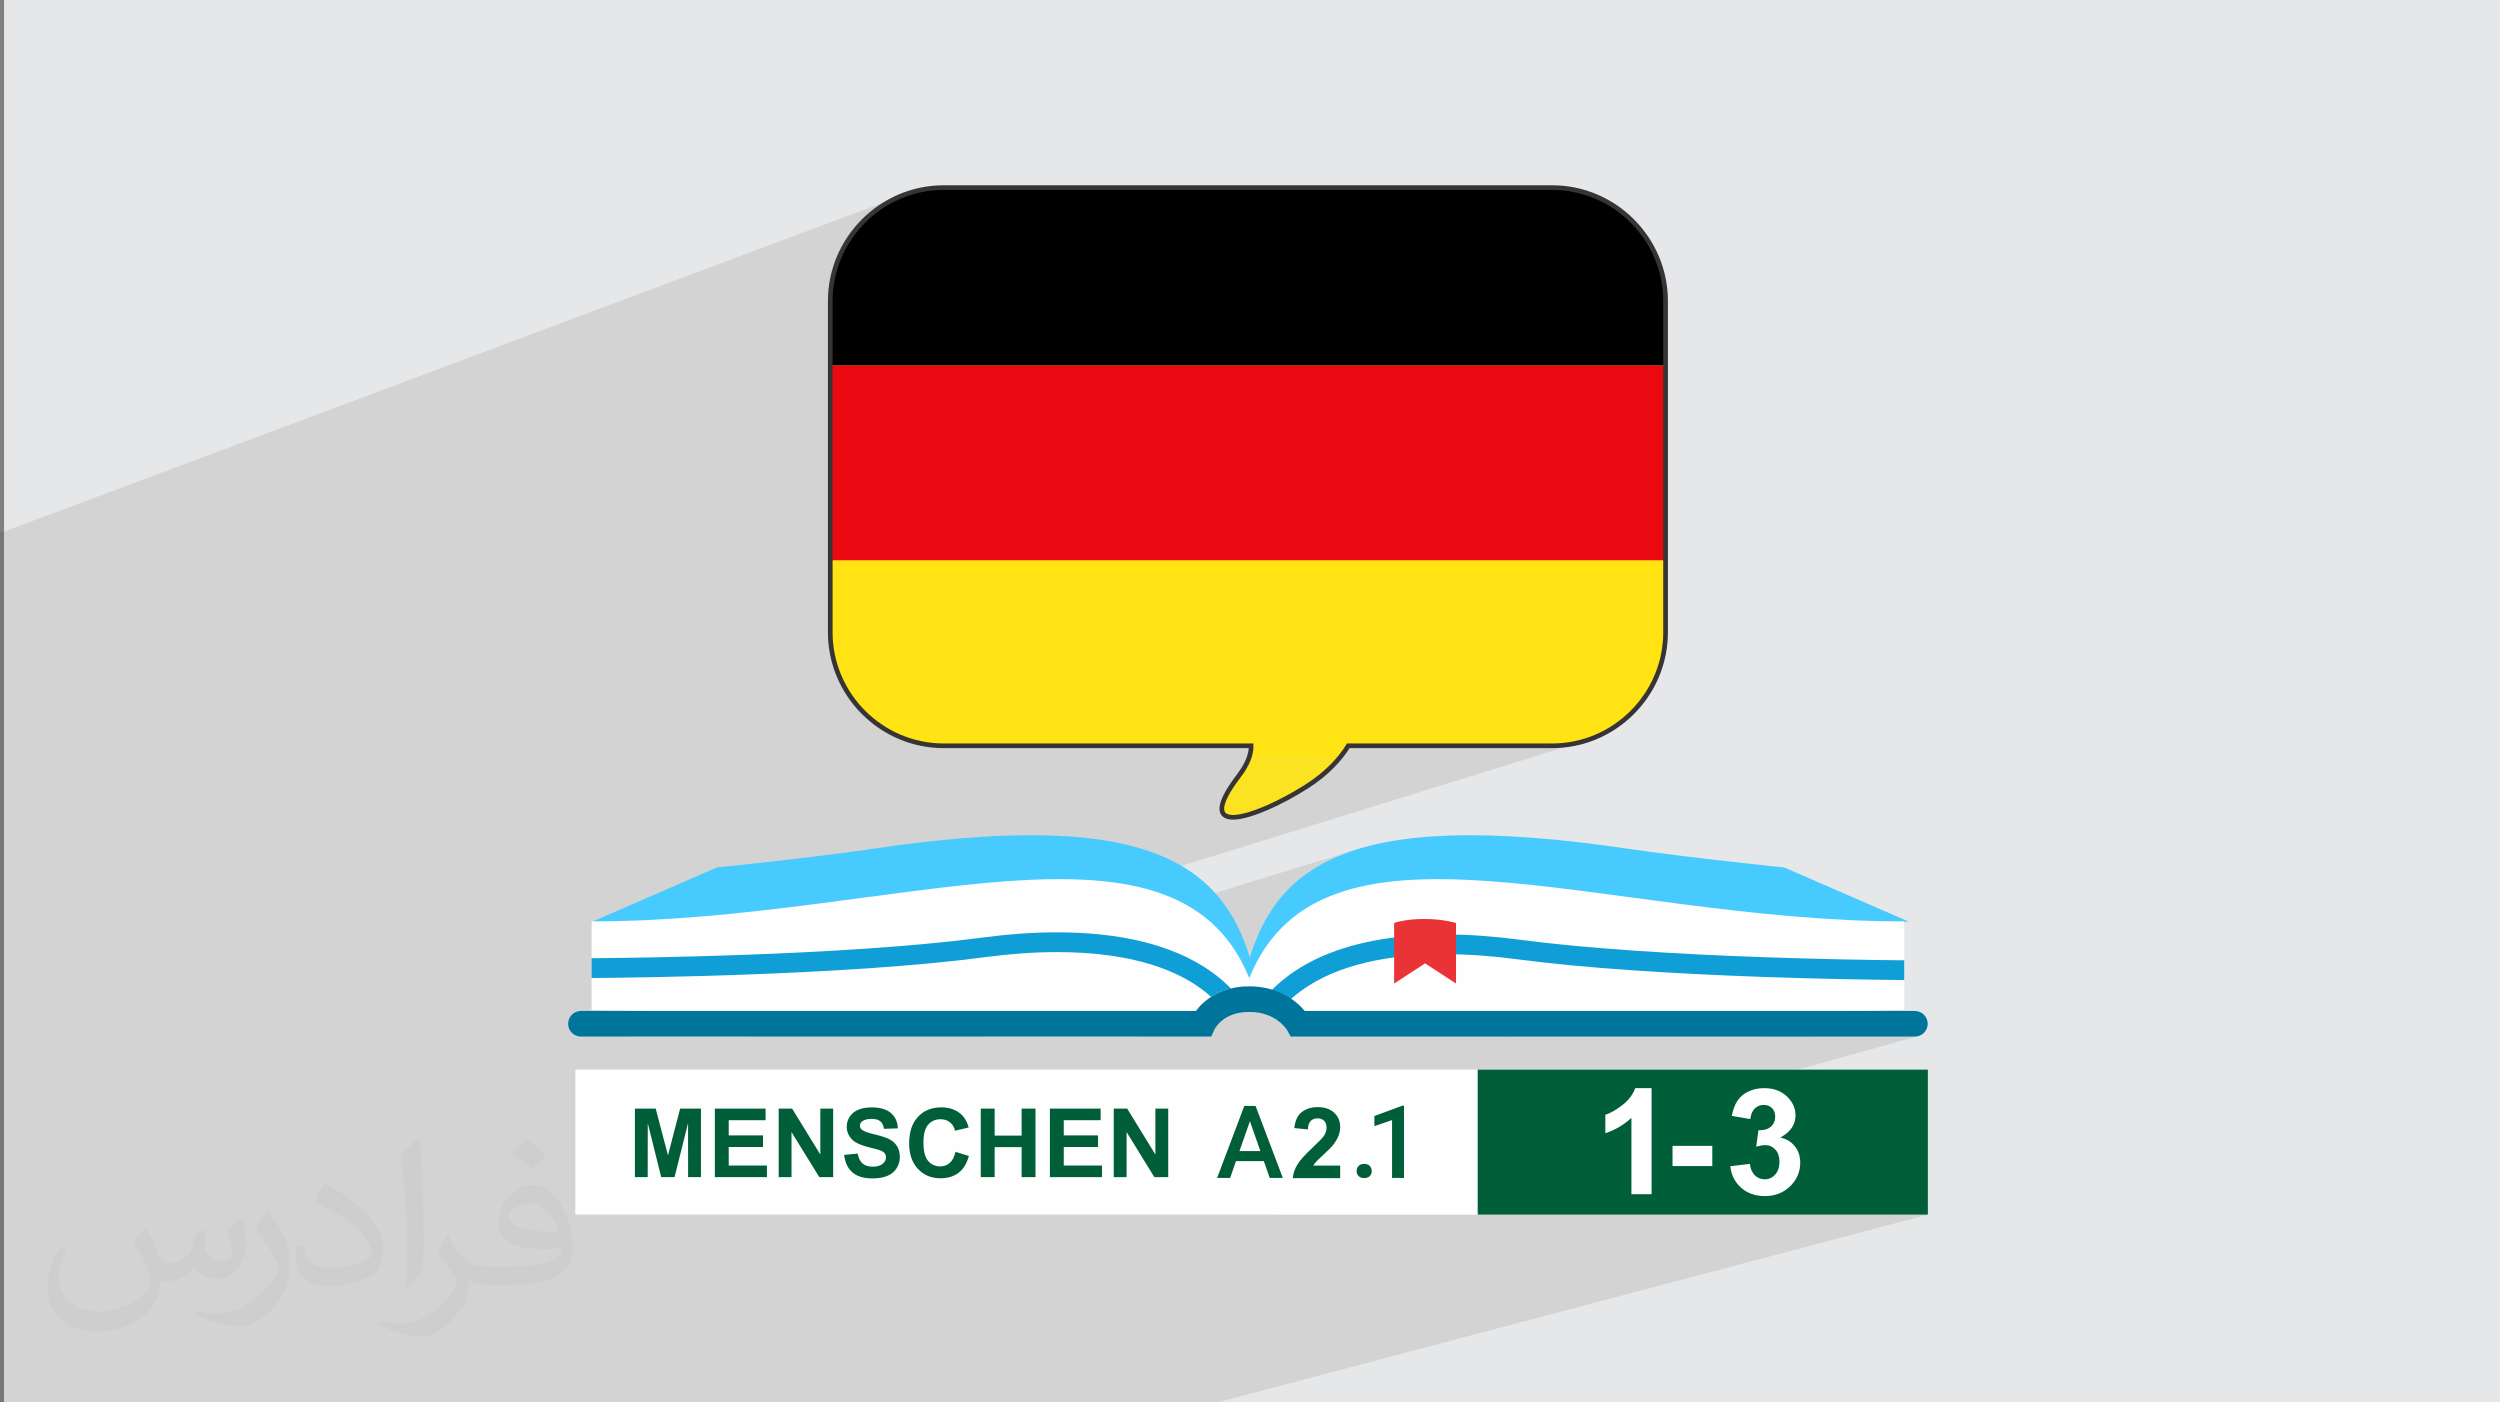 <?xml version="1.0" encoding="UTF-8"?>
<!DOCTYPE svg PUBLIC "-//W3C//DTD SVG 1.1//EN" "http://www.w3.org/Graphics/SVG/1.1/DTD/svg11.dtd">
<!-- Creator: CorelDRAW -->
<svg xmlns="http://www.w3.org/2000/svg" xml:space="preserve" width="94.344mm" height="52.917mm" version="1.1" style="shape-rendering:geometricPrecision; text-rendering:geometricPrecision; image-rendering:optimizeQuality; fill-rule:evenodd; clip-rule:evenodd"
viewBox="0 0 9449.54 5300.17"
 xmlns:xlink="http://www.w3.org/1999/xlink"
 xmlns:xodm="http://www.corel.com/coreldraw/odm/2003">
 <rect x="0" y="0" width="9449.54" height="5300.17" fill="#808080" stroke="none"/>
 <defs>
  <style type="text/css">
   <![CDATA[
    .str0 {stroke:#373435;stroke-width:17.66;stroke-miterlimit:22.926}
    .fil15 {fill:none}
    .fil12 {fill:black}
    .fil16 {fill:#005E38}
    .fil0 {fill:#E6E7E8}
    .fil13 {fill:#EB0911}
    .fil11 {fill:#FCE321}
    .fil10 {fill:#FEFEFE}
    .fil14 {fill:#FFE312}
    .fil18 {fill:#FEFEFE;fill-rule:nonzero}
    .fil17 {fill:#005E38;fill-rule:nonzero}
    .fil7 {fill:#00759C;fill-rule:nonzero}
    .fil6 {fill:#0F9ED6;fill-rule:nonzero}
    .fil4 {fill:#47CBFF;fill-rule:nonzero}
    .fil9 {fill:#C5DD7F;fill-rule:nonzero}
    .fil8 {fill:#E93337;fill-rule:nonzero}
    .fil5 {fill:#FEFEFE;fill-rule:nonzero}
    .fil2 {fill:#373435;fill-opacity:0.031}
    .fil1 {fill:#2B2A29;fill-opacity:0.102}
    .fil3 {fill:url(#id1)}
   ]]>
  </style>
   <clipPath id="id0">
    <path d="M3567.41 709.04l2298.99 0c236.07,0 429.2,193.16 429.2,429.2l0 1251.56c0,236.07 -193.16,429.23 -429.2,429.23l-770.03 0c-30.04,48.39 -79.22,104.34 -159.58,155.07 -196.08,123.88 -435.19,196.13 -254.54,-41.28 34.78,-45.71 47.37,-83.14 46.77,-113.81l-1161.62 0c-236.07,0 -429.2,-193.16 -429.2,-429.2l0 -1251.56c0,-236.07 193.13,-429.2 429.2,-429.2l0 0.03 0 -0.04z"/>
   </clipPath>
  <radialGradient id="id1" gradientUnits="userSpaceOnUse" gradientTransform="matrix(599.943 -0 -0 -593.642 -1.54594E+06 1.99042E+06)" cx="2581.11" cy="3347.25" r="13.96" fx="2581.11" fy="3347.25">
   <stop offset="0" style="stop-opacity:1; stop-color:#E8F5F4"/>
   <stop offset="0.329" style="stop-opacity:1; stop-color:#E8F5F4"/>
   <stop offset="1" style="stop-opacity:1; stop-color:#C0E5E4"/>
  </radialGradient>
 </defs>
 <g id="Layer_x0020_1">
  <polygon class="fil0" points="15.27,0 9449.54,0 9449.54,5300.14 15.27,5300.14 "/>
  <polygon class="fil1" points="0.07,4322.09 0.07,4201.53 0.07,4200.08 0.07,4164.69 0.07,4151.42 0.07,4141.61 0.07,4141.53 0.07,4141.12 0.07,4140.87 0.07,4140.64 0.07,3982.47 0.07,3453.77 0.07,2291.23 0.07,2014.86 3420.22,735.19 3400.76,742.91 3381.75,751.52 3363.25,761.03 3345.29,771.4 3327.86,782.58 3311.02,794.58 3294.8,807.34 3279.2,820.84 3264.27,835.09 3250.03,850.02 3236.52,865.62 3223.76,881.84 3211.76,898.68 3200.58,916.11 3190.21,934.07 3180.7,952.57 3172.09,971.58 3164.37,991.04 3157.59,1010.94 3151.78,1031.27 3146.96,1051.98 3143.16,1073.06 3140.41,1094.46 3138.76,1116.17 3138.2,1138.18 3138.2,2389.75 3138.76,2411.73 3140.41,2433.47 3143.16,2454.87 3146.96,2475.95 3151.78,2496.66 3157.59,2516.99 3164.37,2536.89 3172.09,2556.35 3180.7,2575.36 3190.21,2593.86 3200.58,2611.85 3211.76,2629.28 3223.76,2646.12 3236.52,2662.34 3250.03,2677.94 3264.27,2692.87 3279.2,2707.12 3294.8,2720.65 3311.02,2733.41 3327.86,2745.41 3345.29,2756.59 3363.25,2766.96 3381.75,2776.47 3400.76,2785.08 3420.22,2792.8 3440.12,2799.58 3460.45,2805.39 3481.17,2810.21 3502.24,2814.01 3523.64,2816.76 3545.35,2818.41 3567.36,2818.97 4728.98,2818.97 4728.93,2824.81 4728.55,2830.8 4727.84,2836.94 4726.8,2843.26 4725.4,2849.73 4723.62,2856.38 4721.45,2863.22 4718.88,2870.23 4715.89,2877.41 4712.48,2884.77 4708.63,2892.31 4704.32,2900.03 4699.54,2907.94 4694.29,2916.04 4688.53,2924.32 4682.26,2932.81 4666.53,2954.16 4666.2,2954.67 5096.39,2819.02 5866.43,2819.02 5888.41,2818.46 5910.15,2816.81 5931.55,2814.06 5952.62,2810.26 5973.34,2805.44 5993.67,2799.63 2382.55,3917.99 2821.43,3917.99 5145.49,3205.44 5111.99,3215.89 5080.09,3227.33 5049.77,3239.74 5020.95,3253.12 4993.64,3267.44 4967.75,3282.71 4943.26,3298.91 4920.12,3316.03 4898.31,3334.07 4877.77,3353 4858.46,3372.82 4840.34,3393.54 4834.63,3400.77 5632.16,3158 5632.16,3158.03 4834.61,3400.82 4823.38,3415.11 4807.5,3437.56 4792.7,3460.84 4778.91,3484.97 4766.12,3509.91 4754.27,3535.67 4743.32,3562.25 4733.23,3589.64 4723.96,3617.79 3724.54,3918.02 4299.22,3918.02 4513.29,3854.52 4519.46,3854.62 4547,3846.44 4547,3868.04 4666.14,3832.76 4672.61,3830.93 4679.46,3829.29 4686.68,3827.89 4694.32,3826.72 4702.37,3825.83 4710.85,3825.22 4719.8,3824.94 4720.33,3824.94 4721.04,3824.97 4731.26,3825.2 4740.99,3825.84 4750.24,3826.86 4759.03,3828.21 4767.39,3829.89 4775.31,3831.86 4782.82,3834.1 4789.95,3836.54 4799.92,3840.57 4809.11,3844.98 4817.55,3849.67 4825.24,3854.53 4832.19,3859.5 4838.46,3864.5 4844.04,3869.42 4845.26,3870.59 4906.82,3852.47 4911.43,3854.78 4934.18,3854.42 4906.82,3869.59 4857.77,3883.98 4858.25,3884.57 4859.6,3886.3 4860.8,3887.89 4861.47,3888.78 4884.32,3882.08 4884.27,3882.11 4884.37,3882.08 4864.5,3893.09 4878.28,3918.03 5690.07,3918.03 7197.66,3484.22 7212.74,3482.77 7212.94,3482.72 7212.89,3482.75 7212.76,3482.8 7212.94,3482.77 5699.91,3918.06 6666.95,3918.06 7010.46,3821.23 7197.58,3818.23 7197.63,3818.23 7197.66,3818.26 6842.35,3918.04 6892.77,3918.04 7237.96,3821.19 7237.96,3821.22 7237.96,3821.25 6892.92,3918.05 7237.96,3918.05 7247.7,3917.05 4828.6,4590.72 5585.42,4590.72 5585.42,4591.13 7286.97,4591.13 4604.13,5300.17 2997.16,5300.17 2995.76,5300.17 2281.04,5300.17 2275.46,5300.17 1965.92,5300.17 1965.84,5300.17 1965.79,5300.17 1920.57,5300.17 1920.44,5300.17 1920.39,5300.17 1763.2,5300.17 895.71,5300.17 895.61,5300.17 886.9,5300.17 158.67,5300.17 72,5300.17 71.95,5300.17 70.06,5300.17 70.01,5300.17 69.96,5300.17 56.18,5300.17 54.3,5300.17 54.25,5300.17 36.31,5300.17 14.67,5300.17 -0,5300.17 -0,5299.71 -0,5298.82 -0,5295.53 -0,5267.61 -0,5250.49 -0,5245.72 -0,5245.69 -0,5245.69 -0,5245.64 -0,5238.05 -0,5238.02 -0,5233.56 -0,5225.05 -0,5225.02 -0,5221.88 -0,5221.68 -0,5221.53 -0,5215.67 -0,5214.32 -0,5197.78 -0,5194.88 -0,5193.15 -0,5036.91 -0,4872.56 -0,4872.53 -0,4783.08 -0,4712.99 -0,4655.92 -0,4638.39 -0,4601.01 -0,4600.96 -0,4600.91 -0,4600.91 -0,4576.19 -0,4552.57 -0,4540.67 -0,4518.28 -0,4518.25 -0,4507.09 -0,4425.99 -0,4410.93 -0,4403.03 -0,4403 -0,4401.98 -0,4400.96 -0,4399.92 -0,4398.85 -0,4398 -0,4397.85 -0,4396.81 -0,4395.79 -0,4394.77 -0,4393.7 -0,4392.66 -0,4392.04 -0,4391.63 -0,4390.59 -0,4389.57 -0,4388.5 -0,4387.48 -0,4386.36 -0,4385.92 -0,4385.31 -0,4384.22 -0,4383.13 -0,4382.04 -0,4380.95 -0,4379.82 -0,4379.62 -0,4378.73 -0,4377.64 -0,4376.52 -0,4375.45 -0,4374.31 -0,4373.28 -0,4373.2 -0,4372.06 -0,4370.94 -0,4369.85 -0,4368.73 -0,4367.61 -0,4366.79 -0,4366.51 -0,4365.42 -0,4364.33 -0,4363.21 -0,4362.12 -0,4361.02 -0,4360.43 -0,4359.87 -0,4358.78 -0,4357.64 -0,4356.55 -0,4355.41 -0,4354.26 -0,4353.93 -0,4353.17 -0,4352.03 -0,4350.91 -0,4349.77 -0,4348.62 -0,4347.5 -0,4347.42 -0,4346.33 -0,4345.19 -0,4344.05 -0,4342.96 -0,4341.78 -0,4340.79 -0,4340.61 -0,4339.44 -0,4338.27 -0,4337.1 -0,4335.92 -0,4334.75 -0,4334.01 -0,4333.58 -0,4332.44 -0,4332.41 -0,4322.34 "/>
  <path class="fil2" d="M550.32 4642.13c18.01,27.28 29.69,53.54 41.1,82.68 8.48,16.97 12.97,48.23 52.74,48.23 11.65,0 28.36,-3.44 43.19,-11.65 16.69,-8.76 29.41,-22.02 36.06,-42.12l15.9 -53.54 38.7 -19.08 2.65 2.65c-5.3,20.15 -6.6,39.49 -6.6,54.6 0,44.77 38.7,61.74 69.43,61.74 18.01,0 34.19,-8.76 34.19,-25.2 0,-21.19 -8.99,-57.25 -20.69,-89.58 18.01,-18.01 36.06,-36.06 56.72,-50.63l3.19 1.6c8.99,38.17 14.04,75.8 14.04,100.97 0,24.64 -10.88,51.95 -19.87,69.71 -18.55,34.99 -51.41,62.81 -91.17,62.81 -30.19,0 -63.85,-15.1 -86.94,-43.19l-1.32 0c-21.73,27.03 -55.39,51.41 -109.2,51.41l-16.69 0c-2.65,35.52 -10.32,60.67 -22.02,83.21 -32.05,62.53 -127.19,106.81 -216.78,106.81 -124.57,0 -187.09,-71.83 -187.09,-167.48 0,-59.08 19.34,-113.94 49.02,-152.9l24.36 10.07c-18.55,35.52 -31.01,68.9 -31.01,101.76 0,89.58 72.9,132.24 156.9,132.24 77.91,0 174.38,-49.56 191.89,-107.06 -6.6,-62.81 -30.19,-92.21 -66.25,-149.46 10.88,-19.08 24.92,-38.17 42.4,-58.55l3.19 0 0 0 0 0 -0.03 -0.1 -0.01 0.04zm1436.59 -337.09c26.24,16.44 51.95,35.78 77.12,58.04 -14.04,19.87 -31.54,37.91 -53.28,53.82 -25.2,-20.41 -50.35,-37.91 -76.08,-56.46 17.48,-19.62 34.73,-38.42 52.2,-55.39l0 0 0 0 0 0 0 0 0 0 0.03 0 0 -0.01zm13.51 244.88c-42.4,0 -77.12,27.82 -77.12,48.49 0,44.28 84.8,58.04 186.31,57.48 -12.71,-51.95 -57.25,-106.02 -109.2,-106.02l0 0.03 0.02 0.02zm-95.17 236.93c55.14,0 103.37,-1.6 140.18,-10.88 41.1,-10.32 75.8,-31.01 75.8,-45.3 0,-3.72 0,-8.2 -1.32,-11.93 -23.06,2.11 -49.56,2.11 -72.62,2.11 -74.73,0 -131.96,-16.97 -154.51,-58.83 -5.58,-11.65 -9.53,-24.64 -9.53,-39.49 0,-40.56 17.48,-80.03 48.23,-107.34 25.68,-22.53 54.07,-36.56 82.93,-36.56 52.2,0 93.79,41.89 122.97,107.88 15.9,36.06 26.75,77.63 26.75,130.12 0,34.99 -9.53,64.38 -31.26,86.12 -40.56,39.24 -115.26,54.07 -229.75,54.07l-51.95 0 0 0 -13.5 0c-28.36,0 -48.77,-5.05 -64.92,-17.48l-2.65 0c0.79,6.6 1.32,12.97 1.32,19.08 0,25.68 -8.48,58.55 -25.68,84.8 -50.88,75.52 -106.02,108.36 -153.72,108.36 -48.23,0 -107.34,-18.55 -160.6,-42.68l9.53 -18.55c17.23,7.16 41.1,11.93 73.94,11.93 86.12,0 199.27,-82.68 213.31,-163.5 -3.19,-6.6 -8.99,-15.36 -17.23,-24.64 -25.2,-29.94 -41.1,-54.86 -55.93,-81.08 12.71,-25.2 24.36,-45.3 35.24,-63.59l4.51 -0.53c36.84,75.01 70.22,117.92 144.67,117.92l11.65 0 0 0 54.07 0 0 0 0 0 0 0 0 0 0 0 0.1 0 -0.03 0zm-373.14 79.24c6.37,-34.45 6.88,-73.13 6.88,-109.2l0 -53.54c0,-99.9 -12.71,-245.11 -23.06,-339.74 18.01,-19.34 43.19,-42.12 63.06,-57.48l5.84 1.6c13.5,118.99 16.69,256.8 16.69,384.26 0,33.4 -1.32,66 -4.51,89.84 -1.86,30.19 -19.34,52.99 -56.72,87.98l-8.2 -3.72 0.02 0zm-384 -157.69c1.86,46.91 24.92,83.75 105.49,83.75 50.09,0 92.49,-12.97 139.39,-35.24 8.48,-3.72 12.97,-8.76 12.97,-12.97 0,-29.41 -22.53,-68.36 -60.41,-103.88 -36.84,-33.4 -85.61,-62.81 -131.17,-82.42 -15.65,-6.6 -20.69,-13.5 -20.69,-20.15 0,-13.5 18.01,-41.89 32.87,-62.27l5.05 -0.53c52.2,27.28 110.53,67.85 153.72,112.87 39.24,41.61 63.59,83.75 63.59,129.59 0,33.91 -10.32,65.72 -27.03,95.39 -57.25,28.87 -118.2,50.88 -178.61,50.88 -73.41,0 -123.5,-34.45 -123.5,-115.26 0,-8.76 0,-22.25 3.19,-39.77l25.2 0 0 0 0 0 0 0 0 0 0 0 -0.03 0 -0.03 0.01zm-132.77 -133.3l45.58 73.69c16.69,27.28 32.33,57 32.33,103.88l0 59.88c0,48.49 -31.01,100.44 -81.08,151.85 -39.24,34.73 -73.94,49.56 -106.02,49.56 -47.7,0 -102.3,-14.83 -165.36,-41.89l7.16 -18.55c19.87,5.3 42.91,9.79 71.29,9.79 90.66,-0.53 183.37,-66.78 225.77,-147.6 5.05,-9.27 6.88,-18.01 6.88,-24.13 0,-9.27 -5.05,-19.62 -8.99,-28.87 -23.06,-43.44 -48.77,-83.21 -77.12,-120.06 14.83,-23.34 29.69,-45.83 45.83,-68.11l3.72 0.53 0 0 0 0 0 0 0 0 0 0 -0.03 0 0.04 0.03z"/>
  <path class="fil3" d="M2584.66 3333.29c2.19,-9.02 4.46,-17.91 6.8,-26.75 -2.34,8.89 -4.61,17.76 -6.8,26.75zm6.8 -26.85c0.1,-0.18 0.1,-0.31 0.13,-0.48 -0.05,0.13 -0.1,0.33 -0.13,0.48zm0.2 -0.79c0.05,-0.13 0.05,-0.18 0.1,-0.28 -0.05,0.1 -0.1,0.2 -0.1,0.28z"/>
  <path class="fil4" d="M2240.87 3482.7l468.99 -203.89c0,0 359.69,-36.69 589.51,-70.6 1073.69,-158.6 1359.07,61.05 1451.96,518.04l-2510.42 -243.53 0 0 -0.05 -0.05 0 0.03 0 0 0.01 0z"/>
  <path class="fil4" d="M7212.96 3482.7l-468.99 -203.89c0,0 -359.67,-36.69 -589.51,-70.6 -1073.67,-158.6 -1365.18,61.05 -1458.03,518.04l2516.56 -243.53 0 0 0 -0.05 -0.05 0.03 0.02 0z"/>
  <path class="fil5" d="M2236.13 3818.24c0,0 0,-176.92 0,-335.54 1153.63,0 2234.58,-488.56 2496.96,243.5l10.96 24.92 -214.25 103.7 -2293.66 -36.59 0 0.03 0 -0.02z"/>
  <path class="fil6" d="M4577.77 3767.88c-11.95,-10.73 -24.51,-20.86 -37.56,-30.5 -46.62,-34.09 -100.08,-61.03 -158.3,-81.61 -116.24,-41.18 -251.45,-57.05 -385.4,-57.05 -0.23,0 -0.43,0 -0.64,0 -0.05,0 -0.05,0 -0.1,0 -91.8,0 -182.89,7.36 -266.92,18.52 -270.33,35.93 -614.99,55.83 -919.57,66.81 -231.2,8.35 -439.08,11.57 -573.26,12.61l0 -1.07 0 -1.07 0 -1.09 0 -1.12 0 -0.89 0 -0.18 0 -1.12 0 -1.07 0 -1.09 0 -1.12 0 -1.09 0 -0.66 0 -0.43 0 -1.09 0 -1.09 0 -1.12 0 -1.07 0 -1.17 0 -0.46 0 -0.66 0 -1.17 0 -1.17 0 -1.17 0 -1.17 0 -1.17 0 -0.2 0 -0.94 0 -1.17 0 -1.17 0 -1.12 0 -1.22 0 -1.09 0 -0.1 0 -1.2 0 -1.17 0 -1.17 0 -1.17 0 -1.17 0 -0.86 0 -0.31 0 -1.17 0 -1.17 0 -1.17 0 -1.17 0 -1.17 0 -0.64 0 -0.59 0 -1.17 0 -1.22 0 -1.17 0 -1.22 0 -1.2 0 -0.36 0 -0.81 0 -1.22 0 -1.17 0 -1.22 0 -1.22 0 -1.17 0 -0.1 0 -1.17 0 -1.2 0 -1.22 0 -1.17 0 -1.25 0 -1.04 0 -0.18 0 -1.22 0 -1.25 0 -1.22 0 -1.25 0 -1.22 0 -0.76 0 -0.46 0 -1.25c133.58,-1.04 340.64,-4.28 570.53,-12.56 303.21,-10.93 646.57,-30.86 912.41,-66.2 86.76,-11.57 181.03,-19.11 276.83,-19.11 104.9,0 211.66,9.09 312.45,32.71 100.72,23.6 195.68,61.64 276.01,120.34 24.26,17.74 47.14,37.43 68.36,59.06 -11.11,2.67 -21.58,5.96 -31.39,9.74 -16.41,6.29 -30.86,13.78 -43.47,21.94l-0.03 -0.1 0.03 -0.13 0.05 0.15 -0.03 0.03 -0.01 0.23z"/>
  <path class="fil7" d="M2195.82 3918.02l2382.59 0 12.82 -28.69 -30.25 -13.5 29.97 14.09 0.25 -0.56 -30.25 -13.48 29.97 14.09 -11.06 -5.22 11.01 5.28 0.1 -0.1 -11.06 -5.22 11.01 5.28 0.08 -0.13c0.81,-1.68 9.84,-18.5 29.81,-33.88 9.99,-7.74 22.73,-15.36 39.21,-21.17 16.54,-5.78 36.89,-9.84 62.73,-9.89 26.72,0 48.39,-21.65 48.39,-48.39 0,-26.7 -21.65,-48.39 -48.39,-48.39 -39.13,-0.05 -73.08,6.83 -101.38,17.74 -42.6,16.29 -72.01,41.28 -90.47,62.27 -18.5,21.12 -26.55,38.37 -28.11,41.74l44.21 19.72 0 -48.39 -2351.2 0c-26.7,0 -48.39,21.68 -48.39,48.39 0,26.7 21.65,48.39 48.39,48.39l0 0 -0.1 -0.05 0.05 0 0.05 0.05 0.03 0.05 -0.01 -0.03z"/>
  <path class="fil5" d="M7197.7 3818.24c0,0 0,-176.92 0,-335.54 -1153.63,0 -2224.59,-488.56 -2486.92,243.5l-5.96 24.92 206.66 103.7 2286.15 -36.59 0.05 0 0.03 0.03 -0.01 -0.02z"/>
  <path class="fil6" d="M4770.11 3783.91c30.22,-37.91 65.1,-70.65 103.4,-98.71 53.46,-39.16 113.56,-69.1 177.51,-91.75 127.85,-45.15 271.02,-61.25 410.93,-61.33 95.77,0 190.02,7.64 276.8,19.13 265.83,35.37 609.19,55.29 912.44,66.25 216.5,7.82 412.79,11.11 546.48,12.36l0 0.94 0 0.33 0 1.25 0 1.25 0 1.22 0 1.22 0 1.25 0 0.56 0 0.74 0 1.22 0 1.25 0 1.22 0 1.22 0 1.22 0 0.15 0 1.07 0 1.17 0 1.2 0 1.17 0 1.22 0 0.97 0 0.2 0 1.22 0 1.22 0 1.17 0 1.2 0 1.17 0 0.64 0 0.61 0 1.17 0 1.17 0 1.17 0 1.17 0 1.17 0 0.25 0 0.94 0 1.17 0 1.17 0 1.17 0 1.17 0 1.02 0 0.15 0 1.17 0 1.17 0 1.17 0 1.17 0 1.12 0 0.66 0 0.48 0 1.17 0 1.17 0 1.17 0 1.17 0 1.12 0 0.31 0 0.81 0 1.07 0 1.12 0 1.09 0 1.09 0 1.07 0 0.1 0 1.07 0 1.09 0 1.12 0 1.09 0 1.07 0 0.71 0 0.41 0 1.12 0 1.07 0 1.07 0 1.07 0 1.07 0 0.38 0 0.69c-134.31,-1.22 -331.43,-4.56 -549.21,-12.41 -304.58,-11.06 -649.24,-30.93 -919.57,-66.86 -84,-11.14 -175.17,-18.5 -266.95,-18.5 -0.13,0 -0.18,0 -0.25,0 -100.46,0 -201.79,8.89 -295.15,30.73 -93.53,21.89 -179.05,56.77 -248.91,107.93 -29.1,21.32 -55.6,45.43 -79.04,72.8l-68.54 -34.4 0 0.13 0.05 0.03 0 0.05 0 0 0.01 -0.17z"/>
  <path class="fil7" d="M7238 3821.19l-2331.12 0 0 48.39 42.3 -23.44c-2.19,-3.85 -18.37,-32.36 -54.99,-61.15 -18.29,-14.34 -41.79,-28.69 -70.73,-39.31 -28.92,-10.68 -63.21,-17.56 -102.37,-17.53 -26.7,0 -48.39,21.68 -48.39,48.39 0,26.72 21.63,48.41 48.39,48.41 27.92,0 50.42,4.74 68.95,11.54 27.64,10.17 46.75,25.27 58.95,37.63 6.09,6.14 10.37,11.62 12.92,15.16 1.27,1.78 2.11,3.08 2.54,3.77l0.31 0.56 19.62 -11.54 -19.87 11.01 0.31 0.56 19.62 -11.54 -19.87 11.01 13.78 24.94 2359.66 0c26.7,0 48.39,-21.65 48.39,-48.39 0,-26.7 -21.65,-48.39 -48.39,-48.39l-0.03 -0.05 0.03 0.05 -0.03 -0.05 0 0.03 0.02 -0.06z"/>
  <path class="fil8" d="M5503.5 3717.56l-116.98 -76.23 -116.98 76.23 0 -228.76c0,0 39.49,-15.26 113.28,-15.26 73.87,0 120.64,15.26 120.64,15.26l0 228.76 0.05 0 -0.03 0 0.03 0 0 0 -0.02 0z"/>
  <path class="fil9" d="M5672.62 3227.83c-15.46,-2.62 -30.91,-5.22 -46.34,-7.72 1.6,-20.89 3.55,-41.61 5.91,-62.12l0.05 0c-2.34,20.51 -4.31,41.23 -5.91,62.12 15.46,2.52 30.93,5.1 46.34,7.72l-0.05 0z"/>
  <rect class="fil10" x="2174.73" y="4042.5" width="5112.2" height="548.19"/>
  <path class="fil11" d="M3567.41 709.04l2298.99 0c236.07,0 429.2,193.16 429.2,429.2l0 1251.56c0,236.07 -193.16,429.23 -429.2,429.23l-770.03 0c-30.04,48.39 -79.22,104.34 -159.58,155.07 -196.08,123.88 -435.19,196.13 -254.54,-41.28 34.78,-45.71 47.37,-83.14 46.77,-113.81l-1161.62 0c-236.07,0 -429.2,-193.16 -429.2,-429.2l0 -1251.56c0,-236.07 193.13,-429.2 429.2,-429.2l0 0.03 0 -0.04z"/>
  <g id="_2259726153056">
  </g>
  <g>
  </g>
  <g style="clip-path:url(#id0)">
   <g id="_2259726154208">
    <rect class="fil12" x="2878.56" y="643.53" width="3519.4" height="738.41"/>
    <rect class="fil13" x="2878.56" y="1381.99" width="3519.4" height="738.41"/>
    <rect class="fil14" x="2878.56" y="2117.65" width="3519.4" height="738.41"/>
   </g>
  </g>
  <path class="fil15" d="M3567.41 709.04l2298.99 0c236.07,0 429.2,193.16 429.2,429.2l0 1251.56c0,236.07 -193.16,429.23 -429.2,429.23l-770.03 0c-30.04,48.39 -79.22,104.34 -159.58,155.07 -196.08,123.88 -435.19,196.13 -254.54,-41.28 34.78,-45.71 47.37,-83.14 46.77,-113.81l-1161.62 0c-236.07,0 -429.2,-193.16 -429.2,-429.2l0 -1251.56c0,-236.07 193.13,-429.2 429.2,-429.2l0 0.03 0 -0.04z"/>
  <path class="fil15" d="M3567.41 709.04l2298.99 0c236.07,0 429.2,193.16 429.2,429.2l0 1251.56c0,236.07 -193.16,429.23 -429.2,429.23l-770.03 0c-30.04,48.39 -79.22,104.34 -159.58,155.07 -196.08,123.88 -435.19,196.13 -254.54,-41.28 34.78,-45.71 47.37,-83.14 46.77,-113.81l-1161.62 0c-236.07,0 -429.2,-193.16 -429.2,-429.2l0 -1251.56c0,-236.07 193.13,-429.2 429.2,-429.2l0 0.03 0 -0.04z"/>
  <path class="fil15" d="M3567.41 709.04l2298.99 0c236.07,0 429.2,193.16 429.2,429.2l0 1251.56c0,236.07 -193.16,429.23 -429.2,429.23l-770.03 0c-30.04,48.39 -79.22,104.34 -159.58,155.07 -196.08,123.88 -435.19,196.13 -254.54,-41.28 34.78,-45.71 47.37,-83.14 46.77,-113.81l-1161.62 0c-236.07,0 -429.2,-193.16 -429.2,-429.2l0 -1251.56c0,-236.07 193.13,-429.2 429.2,-429.2l0 0.03 0 -0.04z"/>
  <path class="fil15" d="M3567.41 709.04l2298.99 0c236.07,0 429.2,193.16 429.2,429.2l0 1251.56c0,236.07 -193.16,429.23 -429.2,429.23l-770.03 0c-30.04,48.39 -79.22,104.34 -159.58,155.07 -196.08,123.88 -435.19,196.13 -254.54,-41.28 34.78,-45.71 47.37,-83.14 46.77,-113.81l-1161.62 0c-236.07,0 -429.2,-193.16 -429.2,-429.2l0 -1251.56c0,-236.07 193.13,-429.2 429.2,-429.2l0 0.03 0 -0.04z"/>
  <path class="fil15" d="M3567.41 709.04l2298.99 0c236.07,0 429.2,193.16 429.2,429.2l0 1251.56c0,236.07 -193.16,429.23 -429.2,429.23l-770.03 0c-30.04,48.39 -79.22,104.34 -159.58,155.07 -196.08,123.88 -435.19,196.13 -254.54,-41.28 34.78,-45.71 47.37,-83.14 46.77,-113.81l-1161.62 0c-236.07,0 -429.2,-193.16 -429.2,-429.2l0 -1251.56c0,-236.07 193.13,-429.2 429.2,-429.2l0 0.03 0 -0.04z"/>
  <path class="fil15" d="M3567.41 709.04l2298.99 0c236.07,0 429.2,193.16 429.2,429.2l0 1251.56c0,236.07 -193.16,429.23 -429.2,429.23l-770.03 0c-30.04,48.39 -79.22,104.34 -159.58,155.07 -196.08,123.88 -435.19,196.13 -254.54,-41.28 34.78,-45.71 47.37,-83.14 46.77,-113.81l-1161.62 0c-236.07,0 -429.2,-193.16 -429.2,-429.2l0 -1251.56c0,-236.07 193.13,-429.2 429.2,-429.2l0 0.03 0 -0.04z"/>
  <path class="fil15" d="M3567.41 709.04l2298.99 0c236.07,0 429.2,193.16 429.2,429.2l0 1251.56c0,236.07 -193.16,429.23 -429.2,429.23l-770.03 0c-30.04,48.39 -79.22,104.34 -159.58,155.07 -196.08,123.88 -435.19,196.13 -254.54,-41.28 34.78,-45.71 47.37,-83.14 46.77,-113.81l-1161.62 0c-236.07,0 -429.2,-193.16 -429.2,-429.2l0 -1251.56c0,-236.07 193.13,-429.2 429.2,-429.2l0 0.03 0 -0.04z"/>
  <path class="fil15 str0" d="M3567.41 709.04l2298.99 0c236.07,0 429.2,193.16 429.2,429.2l0 1251.56c0,236.07 -193.16,429.23 -429.2,429.23l-770.03 0c-30.04,48.39 -79.22,104.34 -159.58,155.07 -196.08,123.88 -435.19,196.13 -254.54,-41.28 34.78,-45.71 47.37,-83.14 46.77,-113.81l-1161.62 0c-236.07,0 -429.2,-193.16 -429.2,-429.2l0 -1251.56c0,-236.07 193.13,-429.2 429.2,-429.2l0 0.03 0 -0.04z"/>
  <rect class="fil16" x="5585.42" y="4042.91" width="1701.58" height="548.19"/>
  <path class="fil17" d="M2399.85 4449.31l0 -259.02 78.56 0 46.42 176.7 45.88 -176.7 78.76 0 0 259.02 -48.54 0 -0.18 -203.94 -51.08 203.94 -50.4 0 -50.83 -203.94 -0.2 203.94 -48.49 0 0.05 0 0.05 0 0 0zm302.13 0l0 -259.02 191.76 0 0 43.77 -139.29 0 0 57.5 129.54 0 0 43.8 -129.54 0 0 70.17 144.36 0 0 43.8 -196.83 0 0.05 0 -0.05 -0.05 0 0.05 0 -0.03 0 0.01zm241.29 0l0 -259.02 50.8 0 106.63 173.59 0 -173.59 48.49 0 0 259.02 -52.41 0 -105 -170.25 0 170.25 -48.54 0 0 0 0 0 0.03 0zm247.56 -83.98l50.98 -5.07c3.05,17.05 9.22,29.56 18.55,37.56 9.32,8 21.94,12.03 37.81,12.03 16.74,0 29.41,-3.57 37.91,-10.65 8.51,-7.11 12.79,-15.41 12.79,-24.94 0,-6.17 -1.83,-11.34 -5.38,-15.67 -3.57,-4.31 -9.81,-8 -18.75,-11.16 -6.12,-2.16 -19.95,-5.91 -41.69,-11.34 -27.92,-7.03 -47.52,-15.56 -58.8,-25.71 -15.85,-14.29 -23.75,-31.67 -23.75,-52.25 0,-13.2 3.77,-25.63 11.16,-37.12 7.44,-11.52 18.19,-20.25 32.23,-26.27 14.06,-6.09 30.96,-9.04 50.83,-9.04 32.41,0 56.79,7.16 73.18,21.6 16.41,14.39 24.97,33.58 25.83,57.63l-52.46 1.81c-2.19,-13.43 -7.03,-22.99 -14.29,-28.85 -7.31,-5.86 -18.29,-8.76 -32.89,-8.76 -15.08,0 -26.88,3.14 -35.39,9.38 -5.5,4.03 -8.28,9.38 -8.28,16.13 0,6.14 2.59,11.42 7.77,15.73 6.57,5.63 22.55,11.44 47.96,17.43 25.38,5.99 44.13,12.26 56.26,18.65 12.18,6.45 21.68,15.18 28.57,26.34 6.88,11.19 10.3,24.94 10.3,41.28 0,14.85 -4.13,28.8 -12.36,41.76 -8.23,12.97 -19.92,22.58 -34.99,28.85 -15.08,6.32 -33.91,9.48 -56.36,9.48 -32.74,0 -57.89,-7.51 -75.44,-22.65 -17.53,-15.08 -27.95,-37.1 -31.39,-66l0 -0.1 0 -0.05 0.1 0.03 -0.05 -0.03 0.05 -0.02zm420.74 -11.56l50.65 15.56c-7.72,28.52 -20.74,49.68 -38.83,63.54 -18.09,13.81 -41.05,20.76 -68.79,20.76 -34.43,0 -62.73,-11.75 -84.9,-35.29 -22.12,-23.49 -33.25,-55.67 -33.25,-96.46 0,-43.11 11.14,-76.66 33.45,-100.51 22.25,-23.9 51.57,-35.8 87.85,-35.8 31.67,0 57.48,9.43 77.25,28.18 11.82,11.09 20.64,27.03 26.55,47.83l-51.72 12.31c-3.08,-13.43 -9.48,-23.98 -19.19,-31.77 -9.79,-7.77 -21.6,-11.67 -35.44,-11.67 -19.24,0 -34.86,6.85 -46.8,20.66 -12,13.76 -17.94,36.08 -17.94,66.96 0,32.66 5.91,56.03 17.63,69.91 11.85,13.91 27.13,20.84 45.99,20.84 13.91,0 25.91,-4.41 35.95,-13.3 9.99,-8.81 17.23,-22.73 21.6,-41.71l-0.1 -0.05 -0.05 0 0.1 -0.03 0.05 0.05 -0.07 -0.02zm95.57 95.51l0 -259.02 52.43 0 0 101.99 101.99 0 0 -101.99 52.46 0 0 259.02 -52.46 0 0 -113.23 -101.99 0 0 113.23 -52.43 0zm261.26 0l0 -259.02 191.76 0 0 43.8 -139.32 0 0 57.48 129.54 0 0 43.8 -129.54 0 0 70.17 144.36 0 0 43.8 -196.83 0 0 0 0 0 0 0.03 0 -0.05 0.03 -0.01zm241.35 0l0 -259.02 50.75 0 106.63 173.62 0 -173.62 48.54 0 0 259.02 -52.41 0 -104.98 -170.27 0 170.27 -48.49 0 -0.05 0 0 0 0 0 0.01 0z"/>
  <path class="fil17" d="M4777.09 4388.89l-105.36 0 -22.02 63.44 -49.28 0 102.88 -272.22 42.5 0 103.01 272.22 -49.41 0 -22.35 -63.44 0.01 0zm-92.08 -38.11l78.94 0 -39.46 -112.9 -39.49 112.9 0.02 0zm621.8 101.53l-45.1 0 0 -218.61 -66.76 22.81 0 -38.29 106.2 -39.13 5.66 0 0 273.24 0 -0.01zm-150.56 -53.1c9.14,0 16.16,2.52 21.19,7.72 4.97,5.15 7.46,11.7 7.46,19.59 0,7.67 -2.49,14.01 -7.46,18.96 -5.02,4.97 -12.05,7.46 -21.19,7.46 -8.74,0 -15.7,-2.44 -20.79,-7.41 -5.1,-4.92 -7.67,-11.31 -7.67,-19.21 0,-7.77 2.52,-14.19 7.54,-19.39 5.02,-5.15 11.95,-7.72 20.94,-7.72l-0.02 0z"/>
  <path class="fil17" d="M5065.62 4405.84l0 47.37 -179.43 0c1.93,-18.04 7.77,-35.06 17.48,-51.16 9.71,-16.11 28.92,-37.48 57.5,-64.15 23.06,-21.5 37.17,-36.11 42.4,-43.75 7.03,-10.58 10.58,-21.02 10.58,-31.39 0,-11.44 -3.05,-20.2 -9.19,-26.37 -6.09,-6.14 -14.55,-9.19 -25.3,-9.19 -10.68,0 -19.16,3.24 -25.48,9.71 -6.27,6.4 -9.89,17.1 -10.88,32.08l-51.11 -5.1c3.05,-28.21 12.56,-48.49 28.59,-60.8 16.06,-12.23 36.06,-18.4 60.11,-18.4 26.37,0 47.06,7.13 62.17,21.37 15.03,14.24 22.58,31.95 22.58,53.15 0,12.05 -2.16,23.49 -6.47,34.45 -4.31,10.88 -11.14,22.25 -20.51,34.16 -6.14,7.97 -17.4,19.34 -33.58,34.19 -16.23,14.88 -26.47,24.69 -30.78,29.61 -4.36,4.84 -7.85,9.64 -10.53,14.24l101.84 0 0.03 -0.01z"/>
  <path class="fil18" d="M6242.7 4513.8l-76.27 0 0 -288.57c-27.83,26.17 -60.68,45.56 -98.54,58.09l0 -69.6c19.95,-6.48 41.55,-18.9 64.86,-37.11 23.32,-18.21 39.34,-39.43 48.06,-63.65l61.89 0 0 400.84zm79.14 -106.33l0 -76.27 150.31 0 0 76.27 -150.31 0zm218.25 0.65l74.05 -9c2.32,18.92 8.64,33.42 18.93,43.43 10.28,10 22.73,15.02 37.3,15.02 15.68,0 28.91,-6.02 39.62,-18 10.68,-11.92 16.05,-28.12 16.05,-48.53 0,-19.21 -5.1,-34.52 -15.39,-45.74 -10.3,-11.23 -22.84,-16.89 -37.67,-16.89 -9.75,0 -21.34,1.94 -34.9,5.75l8.44 -61.98c20.6,0.56 36.28,-4.04 47.14,-13.55 10.82,-9.47 16.25,-22.18 16.25,-38.04 0,-13.45 -4,-24.16 -11.98,-32.19 -7.94,-7.98 -18.56,-11.97 -31.82,-11.97 -13.09,0 -24.23,4.58 -33.41,13.63 -9.23,9.09 -14.84,22.37 -16.89,39.81l-70.14 -11.98c4.92,-24.31 12.28,-43.72 22.19,-58.26 9.82,-14.45 23.66,-25.95 41.28,-34.23 17.6,-8.28 37.49,-12.44 59.4,-12.44 37.48,0 67.52,12.03 90.18,36.01 18.6,19.68 28.02,41.94 28.02,66.71 0,35.08 -19.12,63.19 -57.43,84.07 22.82,4.91 41.06,15.86 54.74,32.93 13.65,17.02 20.5,37.67 20.5,61.79 0,34.99 -12.81,64.86 -38.32,89.54 -25.51,24.68 -57.24,37.03 -95.28,37.03 -36.01,0 -65.87,-10.47 -89.54,-31.27 -23.7,-20.81 -37.49,-47.97 -41.3,-81.65z"/>
 </g>
</svg>
